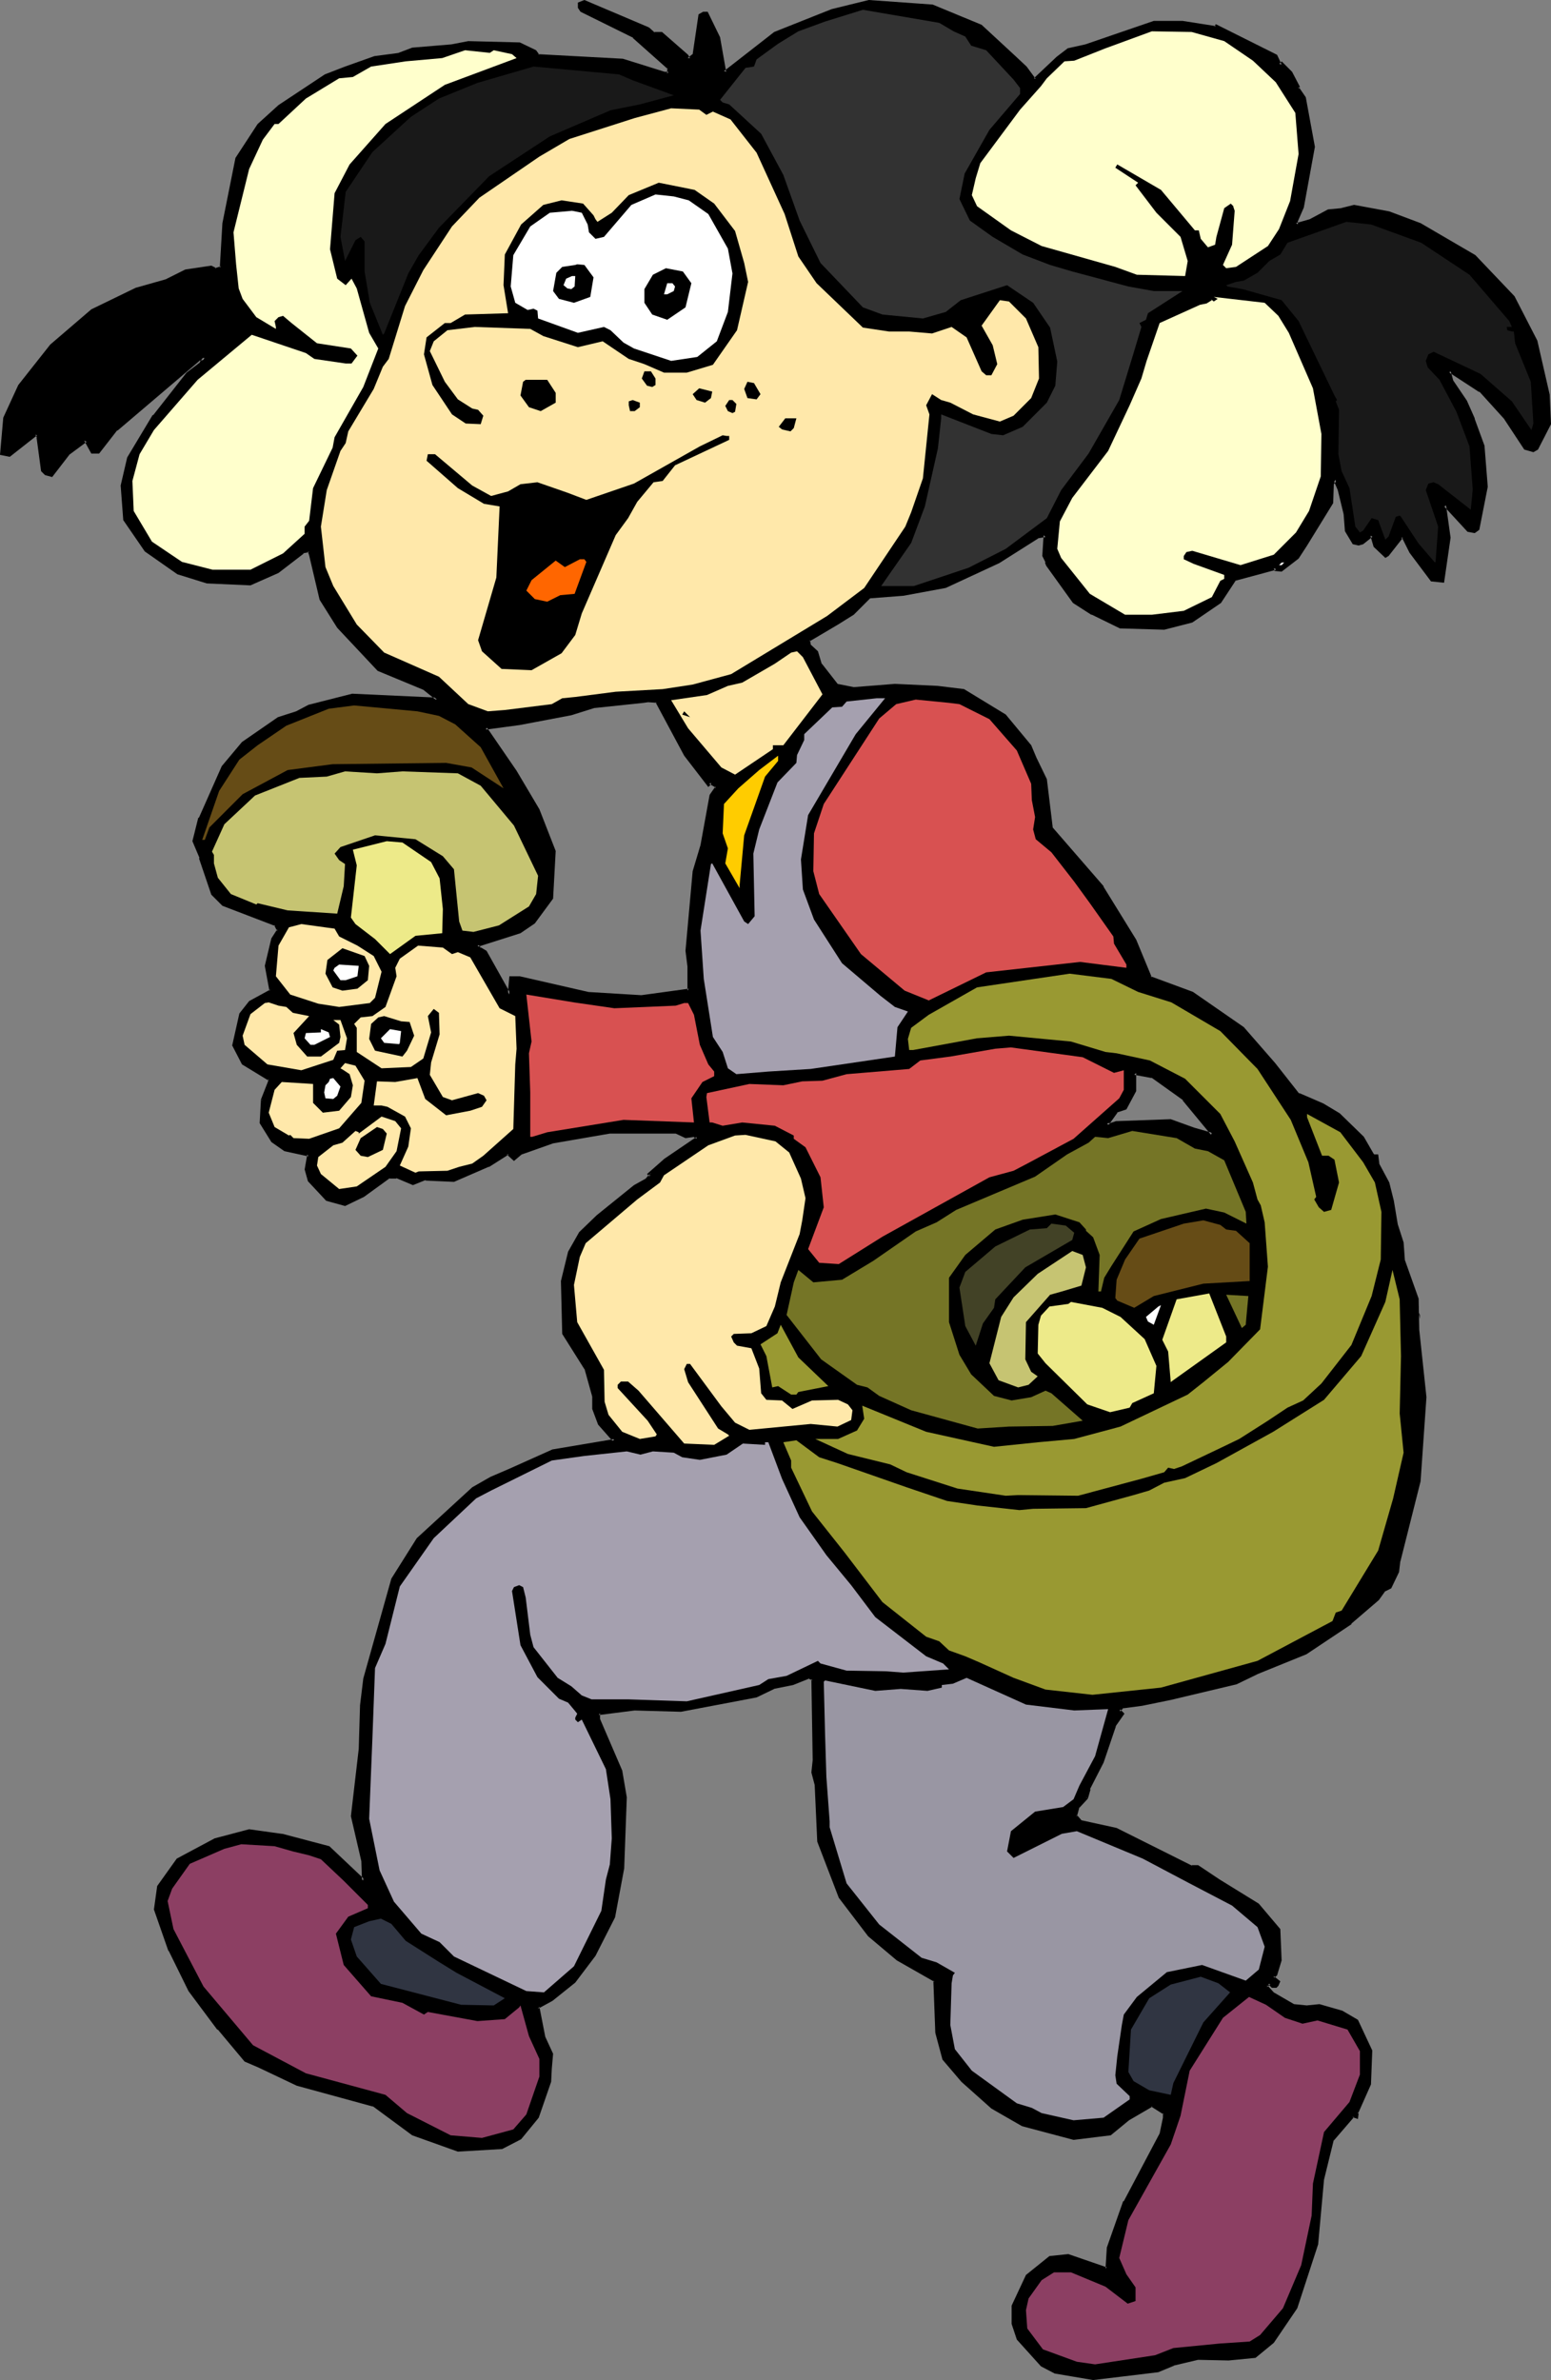 <?xml version="1.0" encoding="UTF-8" standalone="no"?>
<svg
   version="1.0"
   width="101.645mm"
   height="155.925mm"
   id="svg73"
   sodipodi:docname="Girl with Mushrooms.wmf"
   xmlns:inkscape="http://www.inkscape.org/namespaces/inkscape"
   xmlns:sodipodi="http://sodipodi.sourceforge.net/DTD/sodipodi-0.dtd"
   xmlns="http://www.w3.org/2000/svg"
   xmlns:svg="http://www.w3.org/2000/svg">
  <rect width="100%" height="100%" fill="#808080" stroke="none"/>
  <sodipodi:namedview
     id="namedview73"
     pagecolor="#ffffff"
     bordercolor="#000000"
     borderopacity="0.25"
     inkscape:showpageshadow="2"
     inkscape:pageopacity="0.0"
     inkscape:pagecheckerboard="0"
     inkscape:deskcolor="#d1d1d1"
     inkscape:document-units="mm" />
  <defs
     id="defs1">
    <pattern
       id="WMFhbasepattern"
       patternUnits="userSpaceOnUse"
       width="6"
       height="6"
       x="0"
       y="0" />
  </defs>
  <path
     style="fill:#000000;fill-opacity:1;fill-rule:evenodd;stroke:none"
     d="m 293.217,272.119 -7.916,-5.656 -4.362,-0.808 v 4.525 l -2.262,4.201 -2.1,0.808 -2.423,3.232 h 0.808 l 1.616,-0.485 13.409,-0.323 5.654,1.939 4.523,1.454 v -0.323 z M 160.421,7.11 161.875,8.241 h 1.939 l 6.301,5.656 0.485,0.808 1.292,-1.293 1.454,-9.534 0.969,-0.646 h 0.808 l 2.908,6.14 1.292,8.241 0.323,0.323 12.278,-9.695 14.217,-5.656 9.208,-2.262 15.509,1.293 11.955,4.848 8.562,7.918 2.585,2.424 2.423,2.909 5.493,-5.333 2.746,-2.101 4.2,-0.97 16.963,-5.656 h 7.108 l 8.078,1.131 0.323,-0.323 14.701,7.433 1.131,2.262 0.323,-0.323 2.262,2.101 1.939,3.393 -0.323,0.485 1.777,2.424 2.1,12.119 -2.585,14.866 -1.616,3.717 v 0.646 l 3.554,-0.97 4.523,-2.424 3.231,-0.323 3.069,-0.808 8.562,1.616 7.755,2.909 13.409,7.918 9.693,10.18 5.654,10.827 2.908,13.412 0.485,7.11 -3.069,5.979 -0.969,0.646 -2.1,-0.646 -4.685,-7.433 -6.301,-6.948 -7.593,-4.686 h -0.162 l 0.646,2.424 3.393,5.009 1.777,4.525 2.585,6.625 0.808,10.019 -2.1,10.503 -0.969,0.646 -1.454,-0.323 -5.654,-6.302 h -0.323 l 1.292,8.08 -1.616,10.665 -2.746,-0.162 -5.17,-6.948 -1.777,-3.555 -0.323,-0.323 -3.716,4.525 -0.485,0.323 -2.585,-2.424 -0.808,-2.747 -2.262,1.939 -0.969,0.162 -1.131,-0.162 -1.939,-3.07 -0.323,-4.201 -1.454,-5.979 -0.808,-2.101 v -0.323 l -0.808,0.97 -0.323,4.686 -6.301,10.503 -2.1,3.232 -3.877,2.909 h -1.454 v -0.485 l -10.178,2.747 -3.554,5.656 -7.108,4.848 -6.947,1.778 -10.662,-0.323 -6.947,-3.393 -4.523,-2.909 -6.462,-9.049 -0.323,-0.808 -0.646,-1.454 0.323,-5.171 -1.939,0.323 -9.693,6.302 -13.086,5.979 -10.501,1.939 -8.401,0.808 -4.2,4.04 -3.716,2.424 -7.27,4.201 0.162,1.293 1.939,1.778 0.969,2.909 4.2,5.332 4.039,0.646 10.178,-0.646 10.339,0.323 6.624,0.808 10.178,6.302 6.301,7.433 1.292,3.07 2.585,5.332 1.454,11.958 12.601,14.705 7.916,13.089 3.877,9.372 10.501,3.717 12.44,8.564 7.755,9.049 6.139,7.433 5.816,2.747 4.039,2.424 5.977,5.656 2.262,4.04 0.485,0.323 h 0.808 l 0.323,2.262 2.262,4.686 1.292,4.363 0.808,5.817 1.616,4.525 0.323,4.363 3.231,9.534 0.162,7.756 1.939,16.482 -1.616,20.845 -4.847,19.714 -0.323,2.747 -1.939,3.717 -1.454,0.646 -1.454,2.262 -6.947,5.979 -10.986,7.433 -11.955,4.848 -5.331,2.585 -16.155,3.878 -7.27,1.454 -4.685,0.646 -0.808,0.808 0.808,0.808 -2.1,3.07 -2.908,8.888 -3.393,6.625 -0.646,2.262 -1.939,2.262 -0.646,2.262 1.131,1.293 9.047,1.939 18.578,9.372 h 1.454 l 5.17,3.393 9.693,5.979 5.331,6.14 0.323,7.595 -1.131,3.393 -0.646,0.646 1.292,1.131 -0.323,0.808 -0.323,0.485 h -0.646 l -0.969,-0.808 -0.808,0.808 1.777,1.778 5.008,2.909 3.393,0.485 2.908,-0.485 5.654,1.616 3.716,2.262 3.554,7.272 -0.485,8.241 -3.069,7.272 0.162,0.323 -0.162,0.646 -0.969,-0.323 -5.008,5.979 -2.585,9.857 -1.454,15.998 -5.008,15.513 -5.654,8.564 -4.523,3.717 -6.624,0.646 -7.593,-0.162 -5.977,1.454 -3.877,1.616 -15.994,1.778 -9.37,-1.454 -3.393,-1.778 -5.816,-6.625 -1.131,-3.555 v -4.525 l 3.393,-7.433 5.654,-4.363 4.523,-0.646 9.208,3.232 h 0.323 l 0.323,-5.009 4.2,-11.473 8.885,-16.805 0.808,-4.04 v -1.131 l -3.069,-1.939 -5.816,3.393 -4.523,3.717 -9.047,0.97 -12.601,-3.232 -7.431,-4.525 -7.431,-6.464 -4.523,-5.333 -1.939,-6.625 -0.323,-12.766 -9.37,-5.333 -6.947,-5.979 -7.108,-9.372 -5.331,-13.735 -0.646,-14.22 -0.808,-3.07 0.162,-2.909 -0.162,-20.037 -1.131,-0.485 -4.039,1.616 -4.847,0.97 -4.039,1.939 -18.74,3.717 -11.47,-0.323 -8.885,0.97 v 1.616 l 5.493,12.604 1.131,6.625 -0.808,17.613 -2.262,11.958 -4.847,9.534 -4.685,6.464 -5.654,4.525 -3.554,1.939 1.454,7.433 2.1,4.04 -0.323,3.717 -0.162,3.07 -3.069,8.888 -4.2,5.171 -4.685,2.424 -10.824,0.646 -11.147,-4.04 -9.693,-7.272 -18.902,-5.171 -9.532,-4.363 -3.231,-1.616 -6.624,-7.756 -7.27,-9.372 -4.847,-10.019 -3.716,-10.18 0.808,-5.494 4.847,-6.787 9.37,-4.848 8.239,-2.101 8.078,1.131 11.632,2.909 8.562,8.241 v -4.848 l -2.585,-11.15 1.939,-16.644 0.162,-10.827 0.808,-6.464 6.947,-24.723 6.301,-10.019 13.732,-12.443 4.362,-2.424 4.523,-2.101 10.824,-4.686 15.186,-2.747 -3.716,-4.201 -1.454,-3.555 v -3.232 l -1.939,-6.787 -5.493,-8.726 -0.323,-12.927 1.777,-7.11 2.746,-4.848 4.2,-4.04 9.208,-7.433 2.908,-1.454 1.131,-1.293 -0.323,-0.323 3.716,-3.393 8.078,-5.494 -0.646,-0.646 -2.262,0.323 -2.1,-1.131 h -16.64 l -14.055,2.262 -7.916,2.747 -1.777,1.616 -1.616,-1.454 -4.847,3.07 -8.401,3.717 -7.108,-0.485 -3.069,1.293 -4.039,-1.778 h -1.939 l -6.301,4.686 -4.523,2.101 -4.523,-1.131 -4.362,-4.686 -0.808,-2.747 0.646,-3.717 -5.816,-1.131 -3.069,-2.262 -2.908,-4.525 0.485,-5.494 1.777,-4.525 v -0.808 l -6.785,-3.878 -2.262,-4.525 1.939,-7.595 2.262,-2.909 5.17,-2.909 -1.131,-6.14 1.454,-6.625 1.454,-2.101 -0.646,-1.616 -13.086,-4.848 -2.585,-2.585 -2.908,-9.049 -1.616,-4.04 1.454,-5.656 5.654,-12.766 4.847,-5.979 8.885,-5.979 4.523,-1.454 3.069,-1.454 10.824,-2.909 20.84,1.131 -3.231,-2.747 -11.309,-4.848 -9.693,-10.342 -4.523,-6.948 -2.585,-10.988 -0.323,-0.97 -1.616,0.323 -6.301,4.686 -6.624,3.07 -10.824,-0.323 -7.108,-2.262 -7.916,-5.656 -5.17,-7.433 -0.646,-8.564 1.454,-6.787 6.301,-10.503 8.401,-10.342 3.231,-2.585 0.969,-1.454 -1.454,0.323 -20.356,17.452 -4.523,5.656 h -1.454 l -1.777,-3.07 -4.2,3.393 -4.2,5.333 -1.454,-0.323 -0.808,-0.808 -0.969,-8.241 -0.485,-0.808 -6.785,5.333 -1.939,-0.485 0.808,-8.726 3.716,-8.08 7.916,-9.857 10.178,-8.726 10.824,-5.333 7.431,-2.101 4.685,-2.262 6.301,-0.97 1.292,0.646 1.454,-0.646 0.646,-10.988 3.069,-15.998 5.493,-8.241 5.008,-4.686 11.47,-7.595 5.008,-1.778 7.27,-2.585 5.977,-0.97 3.393,-1.131 9.693,-0.97 4.039,-0.808 12.601,0.485 3.877,1.778 0.808,0.97 20.84,1.293 10.339,3.232 h 1.131 v -1.454 L 157.029,9.049 144.104,2.585 143.62,1.778 V 0.808 l 1.131,-0.485 12.278,5.333 z m 9.37,179.851 -7.108,-13.25 -2.262,-0.323 -1.131,0.323 -12.278,1.293 -5.493,1.616 -12.924,2.585 -8.401,1.131 7.431,10.665 5.654,9.534 3.877,10.342 -0.485,11.473 -4.523,5.979 -3.554,2.424 -10.339,3.393 0.485,0.485 v 0.162 l 1.454,0.97 5.977,10.503 v -0.97 l 0.323,-3.07 h 2.1 l 16.963,3.717 13.409,0.808 11.632,-1.454 v -5.979 l -0.485,-3.878 1.777,-19.714 2.1,-6.302 2.1,-12.443 1.454,-2.101 -0.323,-0.323 -1.454,-0.808 v 0.323 l -0.323,0.323 z"
     id="path1" />
  <path
     style="fill:#000000;fill-opacity:1;fill-rule:evenodd;stroke:none"
     d="m 293.54,271.796 -8.078,-5.656 -4.847,-0.97 v 5.009 -0.162 l -2.262,4.201 0.162,-0.323 -2.262,0.97 -2.746,4.04 h 1.616 l 1.454,-0.485 v 0 l 13.409,-0.485 h -0.162 l 5.816,2.101 5.008,1.454 v -0.97 l -7.108,-8.726 -0.646,0.646 6.947,8.403 v -0.162 0.323 l 0.485,-0.485 -4.523,-1.293 -5.816,-2.101 -13.57,0.485 -1.454,0.485 v 0 h -0.808 l 0.323,0.646 2.423,-3.393 -0.323,0.162 2.423,-0.808 2.423,-4.525 v -4.525 l -0.485,0.485 4.362,0.808 -0.162,-0.162 7.916,5.656 H 292.894 Z"
     id="path2" />
  <path
     style="fill:#000000;fill-opacity:1;fill-rule:evenodd;stroke:none"
     d="m 160.26,7.433 v 0 l 1.616,1.293 h 1.939 l -0.323,-0.162 6.301,5.656 v 0 l 0.808,0.97 1.777,-1.616 1.454,-9.695 -0.162,0.323 0.808,-0.646 -0.162,0.162 h 0.808 l -0.323,-0.323 2.908,6.14 -0.162,-0.162 1.454,8.403 0.485,0.808 12.601,-9.857 v 0 l 14.217,-5.656 v 0 l 9.047,-2.262 h -0.162 l 15.671,1.131 h -0.162 l 11.955,4.848 h -0.162 l 8.724,7.918 2.423,2.424 v -0.162 l 2.585,3.393 5.977,-5.656 v 0 l 2.585,-2.101 h -0.162 l 4.362,-0.808 v 0 l 16.963,-5.656 h -0.162 7.108 v 0 l 8.239,1.131 0.485,-0.646 -0.485,0.162 14.701,7.433 -0.162,-0.162 1.292,2.747 0.808,-0.808 h -0.646 l 2.262,2.262 v -0.162 l 1.777,3.555 0.162,-0.485 -0.485,0.646 1.777,2.585 v -0.162 l 2.262,12.119 V 36.196 l -2.746,15.028 0.162,-0.162 -1.616,3.717 v 1.293 l 4.039,-0.97 4.523,-2.424 h -0.162 l 3.393,-0.323 v 0 l 3.069,-0.808 h -0.323 l 8.724,1.616 h -0.162 l 7.755,2.909 v -0.162 l 13.409,7.918 h -0.162 l 9.693,10.019 v 0 l 5.654,10.827 -0.162,-0.162 3.069,13.412 v 0 l 0.323,7.11 v -0.162 l -3.069,5.979 0.162,-0.162 -0.969,0.646 0.485,-0.162 -2.1,-0.646 0.162,0.323 -4.685,-7.595 h -0.162 l -6.301,-6.787 -7.593,-5.009 h -0.969 l 0.808,3.07 3.554,5.009 v 0 l 1.777,4.525 v -0.162 l 2.423,6.625 v 0 l 0.808,10.18 v -0.162 l -2.1,10.503 0.162,-0.323 -0.808,0.646 0.323,-0.162 -1.616,-0.162 h 0.323 l -5.816,-6.302 -0.969,-0.162 1.292,8.726 v -0.162 l -1.454,10.665 0.323,-0.323 -2.746,-0.323 0.485,0.323 -5.331,-7.11 v 0.162 l -1.777,-3.555 -0.808,-0.646 -3.877,4.848 0.162,-0.162 -0.485,0.323 h 0.485 l -2.585,-2.424 0.162,0.162 -0.969,-3.232 -2.746,2.262 v -0.162 l -0.969,0.323 h 0.323 l -1.131,-0.323 0.162,0.162 -1.939,-2.909 0.162,0.162 -0.323,-4.201 v 0 l -1.454,-5.979 -0.162,-0.162 -0.808,-2.101 v 0.162 -1.454 l -1.616,1.939 -0.162,4.848 v -0.162 l -6.301,10.342 -2.1,3.232 v -0.162 l -3.877,3.07 h 0.323 -1.454 l 0.323,0.323 v -0.97 l -10.824,2.909 -3.716,5.817 0.162,-0.162 -7.108,4.848 0.162,-0.162 -6.785,1.778 v 0 l -10.662,-0.323 0.162,0.162 -6.947,-3.393 v 0 l -4.362,-2.909 v 0.162 l -6.462,-9.049 v 0.162 l -0.323,-0.97 v 0 l -0.646,-1.454 v 0.162 l 0.323,-5.656 -2.585,0.485 -9.532,6.302 v 0 l -13.086,5.979 v 0 l -10.339,1.939 -8.562,0.808 -4.362,4.04 h 0.162 l -3.877,2.262 -7.27,4.525 0.162,1.616 1.939,1.778 -0.162,-0.162 1.131,3.07 4.2,5.494 4.362,0.808 10.178,-0.808 10.339,0.485 v 0 l 6.624,0.808 h -0.162 l 10.178,6.14 h -0.162 l 6.301,7.433 v -0.162 l 1.131,3.07 2.746,5.332 -0.162,-0.162 1.454,12.119 12.763,14.866 v -0.162 l 7.916,13.089 v 0 l 4.039,9.372 10.662,4.04 -0.162,-0.162 12.44,8.564 v 0 l 7.755,9.049 v -0.162 l 5.977,7.595 5.977,2.747 v 0 l 4.039,2.424 -0.162,-0.162 5.977,5.656 v 0 l 2.262,4.201 0.485,0.323 1.131,0.162 -0.485,-0.323 0.323,2.262 2.423,4.686 v -0.162 l 1.131,4.363 v 0 l 0.969,5.817 v 0 l 1.454,4.525 v 0 l 0.323,4.363 3.393,9.695 v -0.162 l 0.162,7.756 v 0 l 1.777,16.482 v -0.162 l -1.454,21.007 v -0.162 l -5.008,19.714 v 0.162 l -0.323,2.585 0.162,-0.162 -1.939,3.878 0.162,-0.162 -1.616,0.808 -1.454,2.262 v 0 l -6.785,5.817 v -0.162 l -11.147,7.595 h 0.162 l -11.955,4.848 -5.331,2.585 0.162,-0.162 -16.317,3.878 v 0 l -7.108,1.454 -4.847,0.646 -1.292,1.293 1.131,1.131 v -0.485 l -2.1,3.07 -3.069,8.888 h 0.162 l -3.393,6.625 -0.646,2.424 0.162,-0.323 0.646,0.485 0.646,-2.262 h -0.162 l 3.393,-6.625 v 0 l 3.069,-9.049 -0.162,0.162 2.262,-3.232 -1.131,-1.131 v 0.646 l 0.969,-0.97 -0.323,0.162 4.847,-0.646 7.108,-1.454 v 0 l 16.317,-3.878 5.331,-2.585 11.955,-4.848 11.147,-7.433 v -0.162 l 6.785,-5.817 1.616,-2.262 -0.162,0.162 1.616,-0.808 1.939,-4.04 0.323,-2.747 v 0.162 l 5.008,-19.876 1.454,-20.845 -1.777,-16.644 v 0.162 l -0.162,-7.918 -3.393,-9.534 v 0.162 l -0.323,-4.525 -1.454,-4.525 v 0 l -0.969,-5.817 v 0 l -1.131,-4.525 -2.423,-4.525 v 0.162 l -0.323,-2.585 h -1.131 0.162 l -0.323,-0.323 0.162,0.162 -2.423,-4.201 -5.977,-5.817 -4.039,-2.424 v 0 l -5.977,-2.585 v 0.162 l -5.977,-7.595 v 0 l -7.755,-8.888 -12.601,-8.726 -10.501,-3.878 0.323,0.323 -3.877,-9.372 v 0 l -8.078,-13.089 v -0.162 l -12.763,-14.705 0.162,0.162 -1.454,-11.958 -2.585,-5.332 -1.292,-3.07 -6.301,-7.595 -10.339,-6.302 -6.624,-0.808 h -0.162 l -10.339,-0.485 -10.178,0.808 v 0 l -4.039,-0.808 0.162,0.162 -4.039,-5.171 v 0.162 l -0.969,-3.232 -1.939,-1.778 0.162,0.162 -0.162,-1.131 -0.162,0.323 7.108,-4.201 3.877,-2.424 4.039,-4.04 h -0.162 l 8.401,-0.646 10.501,-1.939 13.247,-6.14 v 0 l 9.693,-6.14 h -0.162 l 1.939,-0.323 -0.485,-0.485 -0.323,5.171 0.808,1.616 h -0.162 l 0.323,0.808 6.624,9.211 4.523,2.909 h 0.162 l 6.947,3.393 10.986,0.323 6.947,-1.778 7.108,-4.848 3.716,-5.656 -0.162,0.162 10.178,-2.747 -0.646,-0.485 0.162,0.808 1.777,0.162 4.2,-3.232 2.1,-3.232 6.462,-10.503 0.162,-4.848 v 0.162 l 0.808,-0.97 -0.808,-0.162 v 0.323 l 0.969,2.262 v 0 l 1.454,5.979 v 0 l 0.323,4.201 1.939,3.232 1.454,0.323 1.131,-0.323 2.423,-1.939 -0.646,-0.162 0.808,2.747 2.908,2.747 0.808,-0.485 3.554,-4.525 h -0.485 l 0.323,0.323 v -0.162 l 1.777,3.555 v 0 l 5.331,7.11 3.231,0.323 1.616,-11.15 -1.131,-8.08 -0.485,0.485 h 0.323 l -0.323,-0.162 5.816,6.302 1.777,0.323 1.131,-0.808 2.1,-10.665 -0.808,-10.18 -2.423,-6.625 v -0.162 l -1.939,-4.363 -3.393,-5.009 v 0 l -0.646,-2.424 -0.323,0.485 h 0.162 -0.162 l 7.431,4.848 v -0.162 l 6.301,6.948 -0.162,-0.162 5.008,7.595 2.262,0.646 1.131,-0.646 3.231,-6.302 -0.323,-7.11 v -0.162 l -3.069,-13.412 -5.654,-10.988 -9.693,-10.18 -13.57,-7.918 -7.755,-2.909 v 0 l -8.724,-1.616 -3.231,0.808 h 0.162 l -3.393,0.323 -4.523,2.424 v 0 l -3.393,0.97 0.485,0.323 V 54.941 l -0.162,0.162 1.616,-3.717 2.746,-15.028 -2.262,-12.281 -1.777,-2.585 v 0.485 l 0.323,-0.485 -1.939,-3.717 -2.585,-2.585 -0.646,0.646 0.646,0.162 -1.131,-2.424 -15.186,-7.595 -0.323,0.646 0.323,-0.162 -8.239,-1.293 v 0 h -7.108 l -16.963,5.817 v 0 l -4.362,0.97 -2.746,2.101 v 0 l -5.654,5.333 0.485,0.162 -2.262,-3.07 v 0 L 251.698,14.058 243.136,6.14 231.02,1.131 215.187,0 205.979,2.262 v 0 l -14.217,5.656 -12.44,9.695 0.646,0.162 -0.323,-0.485 0.162,0.162 -1.454,-8.241 -3.07,-6.302 h -1.131 l -1.131,0.646 -1.454,9.857 0.162,-0.162 -1.454,1.131 h 0.646 l -0.485,-0.808 -6.462,-5.656 h -2.1 l 0.323,0.162 -1.454,-1.293 z"
     id="path3" />
  <path
     style="fill:#000000;fill-opacity:1;fill-rule:evenodd;stroke:none"
     d="m 268.823,444.86 -2.1,2.262 -0.808,2.747 1.454,1.454 9.047,2.101 -0.162,-0.162 18.74,9.372 h 1.616 -0.323 l 5.331,3.393 9.532,5.979 v -0.162 l 5.331,6.302 -0.162,-0.323 0.323,7.595 v -0.162 l -1.131,3.555 0.162,-0.162 -0.969,0.808 1.616,1.454 -0.162,-0.323 -0.323,0.808 0.162,-0.162 -0.323,0.323 0.323,-0.162 h -0.646 l 0.162,0.162 -1.131,-1.131 -1.292,1.454 1.939,2.101 5.331,3.07 3.393,0.323 3.069,-0.323 h -0.162 l 5.493,1.454 v 0 l 3.554,2.262 v -0.162 l 3.393,7.272 v -0.162 l -0.323,8.241 v -0.162 l -3.231,7.433 0.323,0.485 -0.162,-0.323 -0.162,0.646 0.485,-0.323 -1.131,-0.323 -5.17,6.302 -2.585,9.857 v 0 l -1.454,15.998 v 0 l -5.008,15.674 v -0.162 l -5.816,8.564 h 0.162 l -4.362,3.555 h 0.162 l -6.624,0.485 v 0 l -7.755,-0.162 -5.977,1.454 -3.877,1.778 0.162,-0.162 -15.994,1.939 h 0.162 l -9.532,-1.616 0.162,0.162 -3.393,-1.939 0.162,0.162 -5.816,-6.464 v 0.162 l -1.131,-3.717 v 0.162 -4.525 0.162 l 3.393,-7.433 -0.162,0.162 5.816,-4.363 h -0.162 l 4.362,-0.485 h -0.162 l 9.37,3.232 h 0.646 l 0.485,-5.494 v 0.162 l 4.039,-11.473 v 0 l 9.047,-16.967 0.808,-4.04 v -1.454 l -3.554,-2.101 -5.977,3.555 h -0.162 l -4.362,3.717 0.162,-0.162 -9.047,1.131 h 0.162 l -12.601,-3.232 v 0 l -7.431,-4.525 0.162,0.162 -7.593,-6.464 v 0 l -4.523,-5.494 0.162,0.162 -1.777,-6.625 v 0.162 l -0.485,-13.089 -9.532,-5.333 h 0.162 l -7.108,-5.979 h 0.162 l -7.108,-9.211 v 0 l -5.331,-13.735 v 0.162 l -0.646,-14.382 -0.808,-3.07 v 0.323 l 0.323,-3.07 v 0 l -0.323,-20.36 -1.454,-0.646 -4.2,1.778 0.162,-0.162 -4.847,0.97 -4.2,2.101 v 0 l -18.578,3.555 v 0 l -11.47,-0.323 v 0 l -9.37,1.131 v 2.101 l 5.493,12.604 v 0 l 1.131,6.625 v -0.162 l -0.646,17.613 v 0 l -2.262,11.958 v -0.162 l -4.847,9.534 v -0.162 l -4.847,6.625 0.162,-0.162 -5.654,4.525 v 0 l -3.554,1.939 1.454,7.756 1.939,4.201 v -0.162 l -0.323,3.555 v 0.162 l -0.162,3.07 v 0 l -2.908,8.726 v -0.162 l -4.2,5.333 v -0.162 l -4.523,2.424 0.162,-0.162 -10.824,0.646 h 0.162 l -11.147,-4.04 0.162,0.162 -9.855,-7.272 -19.063,-5.171 h 0.162 l -9.532,-4.363 -3.231,-1.616 0.162,0.162 -6.785,-7.756 h 0.162 l -7.108,-9.534 v 0.162 l -5.008,-10.019 v 0.162 l -3.554,-10.18 v 0.162 l 0.808,-5.656 -0.162,0.162 4.847,-6.625 -0.162,0.162 9.37,-5.009 -0.162,0.162 8.239,-2.262 h -0.162 l 8.239,1.131 h -0.162 l 11.632,3.07 -0.162,-0.162 9.37,8.726 -0.162,-5.817 -2.585,-10.988 v 0.162 l 1.939,-16.644 v -0.162 l 0.323,-10.827 v 0.162 l 0.808,-6.625 v 0 l 6.947,-24.723 v 0.162 l 6.139,-10.019 -0.162,0.162 13.732,-12.443 v 0 l 4.362,-2.424 4.523,-1.939 10.824,-4.848 h -0.162 l 15.994,-2.747 -4.2,-4.686 h 0.162 l -1.454,-3.555 v 0.162 -3.393 l -2.1,-6.948 -5.493,-8.564 0.162,0.162 -0.323,-12.927 v 0.162 l 1.777,-7.11 v 0 l 2.585,-4.848 v 0.162 l 4.2,-4.201 v 0 l 9.047,-7.272 v 0 l 2.908,-1.454 1.454,-1.616 -0.646,-0.646 v 0.646 l 3.877,-3.393 v 0.162 l 8.401,-5.979 -1.131,-1.131 -2.423,0.323 h 0.162 l -2.262,-1.131 h -16.64 l -14.217,2.424 -7.916,2.747 -1.777,1.616 h 0.485 l -1.777,-1.616 -5.17,3.232 v 0 l -8.401,3.555 h 0.162 l -7.27,-0.323 -3.069,1.131 h 0.323 l -4.2,-1.616 h -1.939 l -6.624,4.686 v 0 l -4.362,2.101 h 0.323 l -4.523,-1.131 h 0.162 l -4.362,-4.686 0.162,0.162 -0.808,-2.747 v 0.162 l 0.646,-4.04 -6.139,-1.131 h 0.162 l -3.231,-2.262 0.162,0.162 -2.746,-4.525 v 0.162 l 0.323,-5.494 v 0.162 l -0.808,-0.323 -0.323,5.817 2.908,4.686 3.231,2.262 5.977,1.293 -0.323,-0.485 -0.646,3.717 0.808,2.909 4.523,4.848 4.685,1.293 4.685,-2.262 6.462,-4.686 -0.323,0.162 h 1.939 l -0.162,-0.162 4.2,1.778 3.231,-1.293 -0.162,0.162 7.108,0.323 8.562,-3.717 h 0.162 l 4.847,-3.07 H 125.526 l 1.777,1.616 2.1,-1.778 -0.162,0.162 7.755,-2.747 v 0 l 14.055,-2.424 v 0 h 16.64 -0.323 l 2.423,1.131 2.262,-0.323 h -0.323 l 0.808,0.485 v -0.485 l -8.078,5.494 -0.162,0.162 -4.039,3.555 0.646,0.646 v -0.646 l -1.131,1.293 0.162,-0.162 -2.908,1.616 -9.208,7.433 v 0 l -4.362,4.201 -2.746,4.848 -1.777,7.272 0.323,13.089 5.493,8.726 v -0.162 l 1.939,6.948 v -0.162 3.232 l 1.454,3.878 3.716,4.201 0.323,-0.646 -15.347,2.585 -10.824,4.848 -4.523,1.939 -4.523,2.585 -13.732,12.604 -6.301,10.019 -6.947,24.723 v 0 l -0.808,6.625 v 0 l -0.323,10.827 v 0 l -1.939,16.644 2.585,11.15 v 0 l 0.162,4.848 0.646,-0.323 -8.724,-8.241 -11.632,-3.07 h -0.162 l -8.078,-1.131 -8.562,2.262 -9.37,5.009 -4.847,6.787 -0.808,5.817 3.554,10.18 0.162,0.162 4.847,9.857 7.108,9.534 h 0.162 l 6.624,7.918 3.393,1.454 9.532,4.525 18.902,5.171 -0.162,-0.162 9.855,7.272 11.309,4.04 10.986,-0.646 4.685,-2.424 4.362,-5.332 3.069,-8.888 0.162,-3.232 v 0 l 0.323,-3.717 -1.939,-4.201 v 0 l -1.454,-7.433 -0.323,0.485 3.554,-1.939 5.654,-4.525 5.008,-6.625 v 0 l 4.847,-9.534 2.262,-12.119 v 0 l 0.646,-17.613 -1.131,-6.625 -5.493,-12.766 v 0.162 -1.616 l -0.323,0.485 8.885,-1.131 v 0 l 11.47,0.323 18.74,-3.555 4.362,-2.101 h -0.162 l 4.847,-0.97 4.039,-1.616 h -0.323 l 1.131,0.485 -0.323,-0.323 0.323,20.037 v 0 l -0.323,3.07 0.808,3.07 v -0.162 l 0.646,14.22 5.331,13.897 7.27,9.534 7.108,5.979 9.37,5.332 -0.323,-0.323 0.485,12.927 1.777,6.625 4.685,5.494 v 0 l 7.431,6.625 7.593,4.363 12.763,3.393 9.208,-1.131 4.523,-3.717 v 0 l 5.816,-3.393 h -0.323 l 3.069,1.939 -0.162,-0.323 v 1.131 0 l -0.808,3.878 v 0 l -8.885,16.805 h -0.162 l -4.039,11.473 -0.323,5.171 0.323,-0.323 h -0.323 0.162 l -9.37,-3.232 -4.685,0.485 -5.816,4.686 -3.554,7.595 v 4.525 l 1.292,3.878 5.977,6.625 3.393,1.778 9.532,1.616 16.155,-1.939 3.877,-1.616 h -0.162 l 6.139,-1.454 h -0.162 l 7.593,0.162 h 0.162 l 6.624,-0.646 4.523,-3.717 5.816,-8.564 5.17,-15.836 1.454,-15.998 v 0 l 2.423,-9.857 v 0.162 l 5.008,-5.817 h -0.485 l 1.454,0.485 0.162,-1.293 -0.162,-0.485 v 0.485 l 3.231,-7.272 0.323,-8.403 -3.554,-7.595 -3.877,-2.262 -5.654,-1.616 -3.231,0.323 h 0.162 l -3.231,-0.323 v 0 l -5.008,-2.909 v 0 l -1.616,-1.778 v 0.485 l 0.808,-0.808 h -0.646 l 0.969,0.97 h 1.131 l 0.485,-0.485 0.485,-1.131 -1.616,-1.293 v 0.485 l 0.808,-0.646 1.131,-3.717 -0.323,-7.756 -5.331,-6.302 -9.693,-5.979 -5.331,-3.555 h -1.616 l 0.162,0.162 -18.74,-9.372 -8.885,-1.939 h 0.162 l -1.131,-1.293 v 0.485 l 0.646,-2.424 v 0.162 l 2.1,-2.262 z"
     id="path4" />
  <path
     style="fill:#000000;fill-opacity:1;fill-rule:evenodd;stroke:none"
     d="m 65.429,272.604 1.777,-4.525 v -1.131 l -6.785,-4.04 0.162,0.162 -2.423,-4.525 0.162,0.323 1.777,-7.595 v 0 l 2.262,-2.909 -0.162,0.162 5.331,-3.07 -1.131,-6.302 v 0.162 l 1.454,-6.625 v 0.162 l 1.616,-2.424 -0.969,-1.939 -13.086,-5.009 0.162,0.162 -2.585,-2.585 0.162,0.162 -3.069,-9.049 v 0 l -1.616,-4.04 v 0.323 l 1.454,-5.656 v 0 l 5.654,-12.766 v 0.162 l 4.847,-5.979 v 0 l 8.885,-5.979 -0.162,0.162 4.523,-1.454 v -0.162 l 3.069,-1.454 v 0 l 10.662,-2.747 v 0 l 22.133,1.131 -4.362,-3.555 -11.309,-4.848 0.162,0.162 -9.855,-10.503 0.162,0.162 -4.362,-7.11 v 0.162 l -2.585,-10.988 -0.485,-1.293 -2.1,0.323 -6.301,4.848 v 0 l -6.624,3.07 0.162,-0.162 -10.824,-0.323 h 0.162 l -7.108,-2.262 h 0.162 l -8.078,-5.494 h 0.162 l -5.17,-7.433 v 0.162 l -0.646,-8.403 v 0.162 l 1.616,-6.787 h -0.162 l 6.301,-10.342 v 0 l 8.401,-10.503 v 0 l 3.231,-2.585 1.616,-2.101 -2.585,0.485 -20.517,17.452 -4.523,5.656 0.323,-0.162 h -1.454 l 0.323,0.323 -1.939,-3.393 -4.685,3.555 -4.2,5.333 0.485,-0.162 -1.454,-0.323 0.162,0.162 -0.808,-0.808 0.162,0.162 -1.131,-8.241 -0.646,-1.131 -7.108,5.494 0.323,-0.162 -1.939,-0.485 0.323,0.485 0.808,-8.726 v 0.162 l 3.554,-8.08 v 0.162 l 7.916,-10.019 v 0 l 10.178,-8.564 h -0.162 l 10.824,-5.171 h -0.162 l 7.431,-2.101 0.162,-0.162 4.685,-2.262 v 0 l 6.301,-0.97 h -0.323 l 1.454,0.646 1.777,-0.808 0.646,-11.15 v 0 l 3.069,-15.998 v 0.323 l 5.493,-8.403 v 0.162 l 5.008,-4.848 -0.162,0.162 11.47,-7.595 v 0.162 l 4.847,-1.939 7.27,-2.585 v 0 l 6.139,-0.808 3.393,-1.293 v 0 l 9.532,-0.808 4.2,-0.808 h -0.162 l 12.601,0.323 h -0.162 l 3.877,1.778 -0.162,-0.162 0.969,1.131 21.002,1.293 v 0 l 10.339,3.232 h 1.454 V 16.644 L 157.19,8.726 144.266,2.262 144.428,2.424 143.943,1.616 V 1.778 0.808 l -0.162,0.323 1.131,-0.485 h -0.323 L 160.26,7.433 160.744,6.787 144.751,0 143.135,0.646 V 1.939 l 0.646,0.97 13.086,6.464 h -0.162 l 8.724,7.756 -0.162,-0.323 v 1.454 l 0.323,-0.485 h -1.131 0.162 L 154.282,14.543 133.28,13.412 l 0.323,0.162 -0.808,-1.131 -4.039,-1.939 -12.763,-0.323 -4.2,0.808 -9.693,0.808 -3.393,1.293 h 0.162 l -6.139,0.808 -7.27,2.585 -5.008,1.939 -11.47,7.595 -5.17,4.686 -5.493,8.403 -3.231,16.159 v 0 l -0.646,10.988 0.323,-0.323 -1.616,0.485 h 0.485 l -1.292,-0.646 -6.462,0.97 -4.847,2.424 v 0 L 33.603,71.262 22.617,76.594 12.44,85.32 4.523,95.339 0.808,103.418 0,112.629 l 2.423,0.485 6.785,-5.333 -0.485,-0.162 0.485,0.808 -0.162,-0.162 1.131,8.403 0.969,0.97 1.777,0.485 4.362,-5.656 -0.162,0.162 4.362,-3.232 -0.646,-0.323 1.777,3.232 h 1.939 l 4.523,-5.817 v 0.162 l 20.517,-17.452 -0.323,0.162 1.616,-0.323 -0.485,-0.646 -0.969,1.293 h 0.162 l -3.393,2.585 -8.239,10.503 h -0.162 l -6.301,10.503 -1.616,6.948 0.646,8.564 5.331,7.756 8.078,5.656 7.27,2.262 10.824,0.485 6.947,-3.07 6.301,-4.848 h -0.323 l 1.616,-0.323 -0.323,-0.162 0.323,0.97 2.585,10.988 4.362,6.948 10.016,10.665 11.309,4.686 v 0 l 3.231,2.585 0.162,-0.646 -21.002,-0.97 -10.824,2.747 -3.069,1.616 v 0 l -4.523,1.454 -8.885,6.14 -5.008,5.979 -5.654,12.766 h -0.162 l -1.454,5.817 1.777,4.201 h -0.162 l 3.069,9.049 2.746,2.747 13.086,5.009 -0.323,-0.323 0.808,1.616 v -0.485 l -1.454,2.262 -1.616,6.787 1.131,6.14 0.323,-0.323 -5.331,2.909 -2.423,3.07 -1.777,7.918 2.423,4.686 6.624,4.04 -0.162,-0.485 v 0.808 -0.162 l -1.777,4.525 z"
     id="path5" />
  <path
     style="fill:#000000;fill-opacity:1;fill-rule:evenodd;stroke:none"
     d="m 170.114,186.638 v 0 l -7.108,-13.412 -2.585,-0.162 -1.131,0.162 -12.278,1.293 -5.654,1.778 v 0 l -12.763,2.424 -9.047,1.293 7.755,11.311 5.654,9.372 v -0.162 l 3.877,10.342 v 0 l -0.646,11.473 v -0.162 l -4.362,5.979 0.162,-0.162 -3.554,2.424 0.162,-0.162 -11.147,3.555 0.969,1.131 -0.162,-0.323 0.162,0.323 1.616,1.131 -0.162,-0.162 6.785,11.796 v -2.424 0 l 0.323,-3.07 -0.485,0.323 h 2.1 v 0 l 16.801,3.878 h 0.162 l 13.409,0.808 12.116,-1.616 v -6.302 l -0.485,-3.878 v 0.162 l 1.777,-19.714 v 0 l 1.939,-6.464 v 0 l 2.262,-12.281 -0.162,0.162 1.616,-2.424 -0.646,-0.646 -1.939,-1.131 v 0.97 l 0.162,-0.323 -0.485,0.323 h 0.646 l -5.654,-7.433 -0.646,0.485 5.977,7.756 0.646,-0.646 0.162,-0.485 -0.646,0.323 1.454,0.808 h -0.162 l 0.323,0.323 v -0.485 l -1.454,2.101 -2.262,12.443 v 0 l -1.939,6.464 -1.777,19.714 0.485,3.878 v 0 5.979 l 0.323,-0.485 -11.793,1.616 h 0.162 l -13.409,-0.808 h 0.162 l -16.963,-3.878 h -2.585 l -0.323,3.555 v 0 0.97 l 0.646,-0.162 -5.977,-10.665 -1.616,-0.97 0.162,0.323 v -0.162 l -0.646,-0.808 -0.162,0.646 10.662,-3.393 3.554,-2.424 4.523,-6.14 0.646,-11.796 -4.039,-10.342 -5.654,-9.534 -7.431,-10.827 -0.162,0.646 8.401,-1.131 12.763,-2.424 v 0 l 5.654,-1.778 v 0 l 12.278,-1.293 1.131,-0.162 h -0.162 l 2.262,0.162 -0.323,-0.162 7.108,13.25 v 0 z"
     id="path6" />
  <path
     style="fill:#323232;fill-opacity:1;fill-rule:evenodd;stroke:none"
     d="m 236.189,7.756 2.908,1.293 1.454,2.262 3.716,1.131 6.785,7.272 1.616,2.101 v 1.454 l -7.593,8.888 -6.139,10.827 -1.292,6.302 2.585,5.333 5.654,4.04 7.431,4.363 6.785,2.585 5.493,1.616 13.893,3.717 6.301,1.131 h 7.108 l -8.562,5.494 -0.485,1.616 -1.616,0.808 0.485,0.97 -1.939,6.464 -3.554,11.635 -7.593,13.25 -6.785,9.049 -3.554,6.948 -10.178,7.595 -9.208,4.686 -13.57,4.525 h -8.078 l 7.431,-10.665 3.393,-9.049 3.231,-14.382 0.808,-7.433 v -0.97 l 12.44,4.848 2.908,0.323 4.847,-2.101 1.777,-1.778 4.2,-4.201 2.1,-4.201 0.485,-5.979 -1.777,-8.403 -4.2,-6.14 -6.462,-4.363 -11.47,3.717 -3.716,2.909 -5.654,1.616 -10.016,-0.97 -4.847,-1.778 -10.501,-10.988 -5.17,-10.503 -4.039,-11.311 -5.493,-10.18 -7.916,-7.272 -1.616,-0.485 -0.646,-0.646 6.301,-7.918 2.1,-0.323 0.646,-1.778 5.331,-3.878 5.008,-3.07 6.624,-2.424 9.37,-2.909 18.902,3.232 z"
     id="path7" />
  <path
     style="fill:#ffffcc;fill-opacity:1;fill-rule:evenodd;stroke:none"
     d="m 303.233,10.18 7.108,4.848 5.654,5.333 4.847,7.595 0.808,10.18 -2.1,11.635 -2.746,6.948 -2.746,4.201 -7.916,5.171 -2.423,0.323 -0.808,-0.808 2.262,-5.009 0.646,-8.403 -0.323,-0.97 v -0.162 l -0.646,-0.646 -1.616,1.131 -1.939,7.11 -0.323,1.939 -1.777,0.646 -1.777,-2.101 -0.485,-2.101 h -0.969 l -8.401,-10.019 -10.824,-6.302 -0.485,0.808 5.654,3.717 -0.646,0.646 5.17,6.787 5.977,5.979 1.777,5.979 -0.646,3.717 -11.955,-0.323 -5.331,-1.939 -18.255,-5.171 -7.593,-3.878 -8.401,-5.979 -1.292,-2.747 0.969,-4.201 1.131,-3.717 9.855,-13.25 5.17,-5.817 1.454,-1.939 4.362,-4.201 2.423,-0.162 7.755,-3.07 11.47,-4.201 9.855,0.162 z"
     id="path8" />
  <path
     style="fill:#ffffcc;fill-opacity:1;fill-rule:evenodd;stroke:none"
     d="m 122.295,12.443 4.523,0.97 1.131,0.97 -17.771,6.625 -14.701,9.695 -8.885,10.019 -3.716,7.11 -1.131,13.897 1.777,7.272 2.1,1.616 1.454,-1.616 1.292,2.424 3.069,10.988 2.262,3.878 -3.716,9.534 -7.108,12.443 -0.485,2.585 -4.847,10.019 -0.969,8.08 -1.131,1.454 v 1.778 l -5.331,4.848 -8.078,4.04 h -9.37 l -7.593,-1.939 -7.431,-5.009 -4.523,-7.595 -0.323,-7.433 1.777,-6.625 3.554,-5.979 10.824,-12.443 13.409,-11.15 13.409,4.525 2.1,1.454 7.755,1.131 h 1.454 l 1.454,-1.939 -1.616,-1.778 -8.401,-1.293 -6.301,-5.009 -2.1,-1.778 -1.131,0.323 -0.969,0.97 0.323,1.454 v 0.485 l -4.847,-2.909 -3.393,-4.525 -0.969,-2.585 -0.646,-5.979 -0.646,-7.918 3.877,-15.674 3.393,-7.272 2.908,-3.878 h 0.969 l 6.785,-6.302 8.239,-5.009 3.393,-0.323 4.523,-2.585 8.562,-1.293 9.047,-0.808 5.654,-1.939 6.139,0.646 z"
     id="path9" />
  <path
     style="fill:#191919;fill-opacity:1;fill-rule:evenodd;stroke:none"
     d="m 156.706,19.876 10.178,3.717 -8.401,2.262 -7.27,1.454 -15.024,6.464 -15.024,9.857 -12.44,12.766 -5.008,6.787 -2.585,4.525 -5.977,14.866 -0.323,0.323 -3.231,-7.918 -1.292,-7.756 v -7.433 l -0.969,-1.131 -1.292,0.808 -2.585,5.171 -1.131,-5.979 1.292,-11.15 6.624,-9.857 9.532,-8.726 6.947,-4.525 9.532,-3.878 13.893,-4.04 21.163,1.939 z"
     id="path10" />
  <path
     style="fill:#ffe8aa;fill-opacity:1;fill-rule:evenodd;stroke:none"
     d="m 174.961,28.44 1.616,-0.808 4.362,1.939 6.462,8.241 6.947,15.19 3.393,10.503 4.523,6.625 11.47,10.988 6.462,0.97 h 5.008 l 5.654,0.485 4.847,-1.616 3.716,2.585 3.716,8.403 1.131,0.97 h 1.292 l 1.454,-2.747 -1.131,-4.686 -2.746,-4.848 4.523,-6.302 2.262,0.323 4.2,4.201 3.069,7.11 0.162,7.756 -1.939,4.848 -4.362,4.363 -3.393,1.454 -6.624,-1.778 -5.654,-2.909 -2.262,-0.646 -2.262,-1.454 -1.454,2.747 0.808,2.262 -1.616,15.836 -2.908,8.403 -1.454,3.555 -10.178,15.19 -9.208,6.948 -23.748,14.382 -9.532,2.585 -7.431,1.131 -11.632,0.646 -10.016,1.293 -3.231,0.323 -2.585,1.454 -11.632,1.454 -4.2,0.323 -4.847,-1.778 -7.27,-6.787 -13.57,-5.979 -6.785,-6.948 -5.816,-9.534 -1.939,-4.686 -1.131,-10.019 1.454,-9.049 3.393,-9.695 1.292,-1.939 0.646,-2.909 6.301,-10.503 2.262,-5.494 1.454,-1.939 4.039,-13.089 4.523,-8.888 7.108,-10.827 6.785,-7.11 14.863,-10.18 7.431,-4.363 16.155,-5.171 9.047,-2.424 6.947,0.323 z"
     id="path11" />
  <path
     style="fill:#000000;fill-opacity:1;fill-rule:evenodd;stroke:none"
     d="m 176.9,50.416 5.17,6.787 2.262,7.918 0.969,4.686 -2.746,11.958 -5.977,8.564 -6.462,1.939 h -5.654 l -4.847,-2.101 -3.877,-1.293 -6.462,-4.363 -6.139,1.454 -8.562,-2.747 -3.231,-1.778 -13.732,-0.485 -6.785,0.808 -3.393,2.747 -0.969,2.424 3.716,7.595 3.231,4.363 3.554,2.262 1.454,0.323 1.292,1.454 -0.646,2.101 -3.716,-0.162 -3.393,-2.262 -4.847,-7.272 -2.1,-7.595 0.646,-4.201 4.523,-3.555 h 1.454 l 3.554,-2.101 10.662,-0.323 -1.131,-6.948 0.323,-7.595 4.039,-7.433 5.493,-4.848 4.523,-1.131 5.331,0.808 2.585,2.909 0.485,0.97 0.485,0.646 3.554,-2.262 4.2,-4.363 7.431,-3.07 8.885,1.778 z"
     id="path12" />
  <path
     style="fill:#ffffff;fill-opacity:1;fill-rule:evenodd;stroke:none"
     d="m 170.599,49.608 4.847,3.393 4.847,8.564 1.131,6.14 -1.131,9.534 -2.746,7.272 -4.847,3.878 -6.462,0.97 -9.208,-3.07 -2.585,-1.454 -3.231,-3.07 -1.616,-0.808 -6.462,1.454 -9.855,-3.555 -0.162,-1.939 -0.969,-0.485 -1.454,0.323 -3.069,-1.778 -1.131,-4.04 0.646,-7.756 4.2,-7.11 4.847,-3.393 5.493,-0.485 2.423,0.485 1.454,2.909 0.323,1.939 1.616,1.616 2.1,-0.485 1.939,-2.262 4.847,-5.656 5.977,-2.585 4.523,0.485 z"
     id="path13" />
  <path
     style="fill:#191919;fill-opacity:1;fill-rule:evenodd;stroke:none"
     d="m 352.022,60.112 11.955,7.918 9.855,11.473 0.646,1.454 h -1.292 l 0.162,0.808 1.131,0.323 h 0.485 l 0.323,2.909 3.877,9.534 0.646,10.342 -0.485,1.616 -4.847,-7.11 -7.755,-6.787 -11.632,-5.494 -1.292,0.646 -0.646,1.616 0.485,1.616 2.908,3.07 4.2,7.918 3.231,8.564 0.808,10.665 -0.485,5.009 -8.078,-6.302 -1.131,-0.485 -1.292,0.323 -0.646,1.616 3.069,9.049 -0.646,8.726 -0.162,0.162 -4.039,-4.686 -4.362,-6.625 -0.323,-0.323 -0.969,0.323 -1.777,4.848 -0.808,0.808 -1.777,-4.848 -1.616,-0.485 -2.1,3.07 -0.808,0.485 -1.131,-1.454 -1.454,-9.534 -1.939,-4.201 -0.808,-4.201 0.162,-10.988 -0.808,-2.101 0.323,-0.323 -0.646,-1.131 -8.885,-18.421 -4.2,-5.171 -9.693,-2.747 -3.716,-0.646 -0.323,-0.323 2.423,-0.808 1.939,-0.323 3.393,-1.939 2.908,-2.909 2.746,-1.616 1.777,-2.909 14.54,-5.171 6.139,0.646 z"
     id="path14" />
  <path
     style="fill:#000000;fill-opacity:1;fill-rule:evenodd;stroke:none"
     d="m 147.012,68.676 -0.808,4.848 -4.039,1.454 -3.716,-0.97 -1.454,-1.939 0.808,-4.525 1.454,-1.454 3.231,-0.485 0.485,-0.162 1.777,0.162 z"
     id="path15" />
  <path
     style="fill:#000000;fill-opacity:1;fill-rule:evenodd;stroke:none"
     d="m 171.245,70.131 -1.454,5.979 -4.523,3.07 -3.716,-1.293 -1.939,-2.909 v -3.393 l 2.1,-3.555 3.231,-1.616 4.2,0.808 z"
     id="path16" />
  <path
     style="fill:#000000;fill-opacity:1;fill-rule:evenodd;stroke:none"
     d="m 60.097,79.503 0.485,0.485 -10.986,5.494 -22.294,18.421 -3.069,2.909 -1.454,-1.131 -2.423,0.646 -7.593,6.464 -0.808,-8.403 -0.969,-0.485 -3.231,1.131 -3.554,2.747 H 3.231 v -4.201 l 2.746,-6.948 7.755,-9.534 11.309,-9.211 8.724,-4.201 9.532,-2.747 6.785,-2.262 3.393,-0.323 1.777,0.646 z"
     id="path17" />
  <path
     style="fill:#ffffff;fill-opacity:1;fill-rule:evenodd;stroke:none"
     d="m 142.327,70.939 -0.808,0.646 -0.969,-0.162 -0.969,-0.808 0.646,-1.616 1.454,-0.646 h 0.808 z"
     id="path18" />
  <path
     style="fill:#ffffff;fill-opacity:1;fill-rule:evenodd;stroke:none"
     d="m 167.206,70.939 -0.323,1.131 -1.616,0.808 h -0.808 l 0.808,-2.747 h 1.292 z"
     id="path19" />
  <path
     style="fill:#ffffcc;fill-opacity:1;fill-rule:evenodd;stroke:none"
     d="m 316.642,78.21 2.585,4.201 5.977,13.735 2.1,11.311 -0.162,10.503 -2.908,8.564 -3.231,5.333 -5.493,5.494 -8.239,2.585 -11.955,-3.555 -1.454,0.323 -0.646,0.97 v 0.808 l 2.423,1.131 7.593,2.747 v 0.97 l -0.969,0.485 -2.1,4.04 -6.947,3.393 -7.916,0.97 h -6.624 l -8.724,-5.171 -7.108,-8.888 -0.969,-2.262 0.646,-6.787 3.069,-5.817 8.885,-11.635 5.331,-11.311 2.908,-6.625 1.292,-4.363 3.231,-9.372 10.016,-4.525 1.616,-0.323 1.292,-0.808 -0.323,-0.323 0.808,0.646 0.969,-0.646 -0.969,-0.485 12.601,1.454 z"
     id="path20" />
  <path
     style="fill:#000000;fill-opacity:1;fill-rule:evenodd;stroke:none"
     d="m 162.36,93.723 v 1.616 l -0.808,0.485 -1.292,-0.323 -1.292,-1.778 0.646,-1.778 h 1.616 z"
     id="path21" />
  <path
     style="fill:#000000;fill-opacity:1;fill-rule:evenodd;stroke:none"
     d="m 137.642,97.278 v 2.424 l -3.716,2.101 -2.908,-0.97 -2.1,-2.909 0.646,-3.393 0.646,-0.485 h 5.331 z"
     id="path22" />
  <path
     style="fill:#000000;fill-opacity:1;fill-rule:evenodd;stroke:none"
     d="m 188.37,97.601 -0.969,1.293 -2.262,-0.323 -0.808,-2.262 0.808,-1.778 1.616,0.323 z"
     id="path23" />
  <path
     style="fill:#000000;fill-opacity:1;fill-rule:evenodd;stroke:none"
     d="m 176.092,98.571 -1.454,1.131 -2.1,-0.646 -0.969,-1.454 1.616,-1.454 3.231,0.808 z"
     id="path24" />
  <path
     style="fill:#000000;fill-opacity:1;fill-rule:evenodd;stroke:none"
     d="m 158.483,100.833 -1.292,0.97 h -1.131 l -0.323,-1.454 v -0.97 l 0.969,-0.323 1.777,0.646 z"
     id="path25" />
  <path
     style="fill:#000000;fill-opacity:1;fill-rule:evenodd;stroke:none"
     d="m 182.392,100.025 -0.323,1.939 -0.646,0.323 -1.131,-0.485 -0.646,-1.293 0.969,-1.454 h 0.808 z"
     id="path26" />
  <path
     style="fill:#000000;fill-opacity:1;fill-rule:evenodd;stroke:none"
     d="m 196.609,106.004 -0.808,0.808 -1.454,-0.323 -0.646,-0.162 -0.808,-0.646 1.616,-2.101 h 2.746 z"
     id="path27" />
  <path
     style="fill:#000000;fill-opacity:1;fill-rule:evenodd;stroke:none"
     d="m 180.615,107.943 v 0.97 l -13.409,6.302 -3.069,3.878 -2.262,0.323 -4.039,4.848 -2.262,4.04 -3.07,4.201 -8.401,19.391 -1.616,5.333 -3.393,4.525 -7.431,4.201 -7.431,-0.323 -4.847,-4.363 -0.969,-2.747 4.523,-15.513 0.808,-17.613 -3.877,-0.646 -6.462,-3.878 -7.755,-6.787 0.323,-1.616 h 1.777 l 9.208,7.756 4.685,2.585 4.2,-1.131 3.069,-1.778 4.2,-0.485 7.431,2.585 4.685,1.778 11.793,-4.04 16.317,-9.211 5.654,-2.747 0.969,0.162 z"
     id="path28" />
  <path
     style="fill:#ff6600;fill-opacity:1;fill-rule:evenodd;stroke:none"
     d="m 145.235,139.13 -2.908,7.918 -3.554,0.323 -3.231,1.616 -3.069,-0.646 -2.1,-2.101 1.292,-2.585 5.977,-4.848 2.262,1.616 3.716,-1.939 h 1.131 z"
     id="path29" />
  <path
     style="fill:#ffffff;fill-opacity:1;fill-rule:evenodd;stroke:none"
     d="m 317.45,139.938 h -0.646 l 0.646,-0.646 h 0.646 z"
     id="path30" />
  <path
     style="fill:#ffe8aa;fill-opacity:1;fill-rule:evenodd;stroke:none"
     d="m 203.717,171.933 -9.693,12.604 h -2.585 v 0.97 l -9.37,6.302 -3.393,-1.778 -8.239,-9.695 -4.2,-6.948 8.885,-1.293 5.17,-2.262 3.554,-0.808 8.078,-4.686 4.039,-2.747 1.454,-0.323 1.454,1.454 z"
     id="path31" />
  <path
     style="fill:#a5a0af;fill-opacity:1;fill-rule:evenodd;stroke:none"
     d="m 211.956,181.79 -11.793,20.037 -1.777,10.988 0.485,7.433 2.746,7.433 6.947,10.827 9.532,8.08 3.554,2.747 3.231,1.131 -2.585,3.878 -0.646,7.272 -20.84,3.07 -10.501,0.646 -7.916,0.646 -2.1,-1.454 -1.292,-4.04 -2.423,-3.717 -2.262,-14.382 -0.808,-11.958 2.585,-16.482 0.323,-0.162 7.916,14.382 0.969,0.646 1.616,-1.939 -0.323,-15.513 1.454,-5.979 4.523,-11.635 4.685,-4.848 0.162,-1.939 1.777,-3.717 v -1.454 l 6.947,-6.625 2.423,-0.162 1.131,-1.293 7.431,-0.808 h 2.1 z"
     id="path32" />
  <path
     style="fill:#d85151;fill-opacity:1;fill-rule:evenodd;stroke:none"
     d="m 237.643,174.357 7.431,3.717 6.785,7.756 3.554,8.241 0.162,4.04 0.808,4.201 -0.485,3.07 0.646,2.424 3.877,3.232 5.654,7.272 3.877,5.332 5.816,8.241 0.162,1.778 3.069,5.171 v 0.808 l -11.47,-1.454 -23.264,2.585 -14.217,6.948 -5.977,-2.424 -10.824,-9.049 -10.339,-14.866 -1.454,-5.656 0.162,-9.372 2.423,-7.272 13.732,-21.168 4.2,-3.555 4.847,-1.131 8.239,0.808 z"
     id="path33" />
  <path
     style="fill:#664c16;fill-opacity:1;fill-rule:evenodd;stroke:none"
     d="m 108.725,177.265 4.039,2.101 6.301,5.656 5.654,10.18 -7.916,-5.171 -6.301,-1.131 -28.11,0.323 -11.147,1.454 -11.147,5.979 -8.239,8.241 -1.131,3.07 H 50.081 l 4.2,-12.119 5.008,-7.756 4.523,-3.555 7.108,-4.848 10.501,-4.201 6.301,-0.808 15.671,1.454 z"
     id="path34" />
  <path
     style="fill:#000000;fill-opacity:1;fill-rule:evenodd;stroke:none"
     d="m 168.984,176.942 0.485,-0.808 1.454,1.454 z"
     id="path35" />
  <path
     style="fill:#ffcc00;fill-opacity:1;fill-rule:evenodd;stroke:none"
     d="m 189.501,192.293 -5.17,14.543 -1.131,12.281 v 0.808 l -3.554,-6.14 0.646,-3.717 -1.292,-3.717 0.323,-7.272 3.554,-3.878 5.17,-4.525 4.685,-3.555 v 1.293 z"
     id="path36" />
  <path
     style="fill:#c6c472;fill-opacity:1;fill-rule:evenodd;stroke:none"
     d="m 99.678,191.001 13.732,0.485 5.654,3.07 8.239,9.857 5.977,12.443 -0.485,4.525 -1.777,3.07 -7.431,4.686 -6.301,1.616 -2.746,-0.323 -0.808,-2.262 -1.292,-12.927 -2.746,-3.232 -6.785,-4.201 -10.016,-0.97 -8.562,2.909 -1.454,1.616 1.131,1.616 1.454,0.97 -0.323,5.494 -1.616,6.787 -12.278,-0.808 -7.431,-1.778 -0.323,0.323 -6.301,-2.585 -3.231,-4.04 -0.969,-3.555 v -2.101 l -0.485,-0.808 3.069,-6.787 7.593,-7.11 10.986,-4.363 6.785,-0.323 4.523,-1.293 7.916,0.485 z"
     id="path37" />
  <path
     style="fill:#edea89;fill-opacity:1;fill-rule:evenodd;stroke:none"
     d="m 106.786,213.462 2.1,4.04 0.808,7.595 -0.162,5.979 -6.624,0.646 -6.301,4.525 -3.716,-3.717 -4.847,-3.717 -1.131,-1.616 1.454,-12.927 -0.969,-3.878 7.108,-1.778 1.292,-0.323 3.877,0.323 z"
     id="path38" />
  <path
     style="fill:#ffe8aa;fill-opacity:1;fill-rule:evenodd;stroke:none"
     d="m 84.007,231.883 4.523,2.262 4.039,2.585 1.939,3.878 -1.616,6.464 -1.292,1.293 -7.593,0.97 -5.17,-0.808 -6.947,-2.262 -3.554,-4.525 0.646,-7.595 2.585,-4.525 3.069,-0.808 8.239,1.131 z"
     id="path39" />
  <path
     style="fill:#ffe8aa;fill-opacity:1;fill-rule:evenodd;stroke:none"
     d="m 111.956,236.246 1.454,-0.485 3.069,1.293 7.27,12.604 3.877,1.939 0.323,8.08 -0.323,3.878 -0.485,15.998 -7.431,6.625 -2.746,1.939 -3.231,0.808 -2.908,0.97 -7.108,0.162 -0.808,0.323 -3.877,-1.778 2.1,-4.686 0.646,-4.525 -1.454,-2.909 -4.362,-2.424 -1.454,-0.323 h -1.939 l 0.808,-5.979 4.523,0.162 5.493,-0.97 1.939,5.171 5.17,4.04 5.977,-1.131 2.908,-0.97 1.131,-1.616 -0.646,-1.131 -1.454,-0.646 -6.462,1.778 -2.262,-0.808 -3.231,-5.494 0.323,-3.07 2.1,-6.948 -0.162,-5.333 -1.292,-0.97 -1.454,1.778 0.808,4.04 -1.939,6.464 -3.069,2.101 -7.27,0.323 -6.139,-4.04 v -5.979 l -0.646,-0.97 1.616,-1.616 2.908,-0.323 3.231,-2.262 2.746,-7.595 -0.323,-2.101 1.131,-2.262 4.523,-3.232 6.139,0.485 z"
     id="path40" />
  <path
     style="fill:#000000;fill-opacity:1;fill-rule:evenodd;stroke:none"
     d="m 91.439,239.155 -0.323,3.555 -2.585,2.101 -3.716,0.485 -2.423,-0.808 -1.777,-3.393 0.485,-3.393 3.716,-2.909 5.493,1.939 z"
     id="path41" />
  <path
     style="fill:#ffffff;fill-opacity:1;fill-rule:evenodd;stroke:none"
     d="m 88.531,241.74 -2.908,0.97 h -1.292 l -1.777,-2.424 0.323,-0.646 1.131,-0.808 4.847,0.323 z"
     id="path42" />
  <path
     style="fill:#999932;fill-opacity:1;fill-rule:evenodd;stroke:none"
     d="m 281.908,245.619 8.239,2.585 12.116,7.11 9.208,9.372 8.239,12.604 4.362,10.503 1.939,8.564 -0.485,0.646 1.131,1.939 1.292,1.131 1.777,-0.485 1.939,-6.787 -1.131,-5.656 -1.454,-0.97 h -1.616 l -3.716,-9.534 v -0.808 l 8.239,4.525 5.654,7.433 2.908,5.009 1.616,7.272 -0.162,11.796 -2.262,9.049 -5.008,12.119 -7.431,9.534 -4.523,4.201 -3.877,1.778 -4.847,3.232 -7.108,4.525 -4.362,2.101 -9.855,4.686 -1.939,0.646 -1.454,-0.323 -0.969,1.131 -5.654,1.616 -15.671,4.201 -14.863,-0.162 -3.069,0.162 -11.955,-1.778 -12.601,-4.04 -4.039,-1.939 -10.501,-2.585 -8.078,-3.717 h 5.654 l 4.685,-2.101 1.777,-2.909 -0.485,-3.232 15.832,6.464 16.801,3.717 10.986,-1.131 8.885,-0.808 11.47,-3.07 16.64,-7.918 3.877,-3.07 6.139,-5.009 7.916,-8.08 1.939,-15.513 -0.808,-10.988 -0.969,-4.201 -0.808,-1.454 -1.131,-4.201 -4.523,-10.18 -3.554,-6.787 -8.724,-8.726 -8.724,-4.525 -8.239,-1.778 -2.746,-0.323 -8.562,-2.585 -15.347,-1.454 -7.916,0.646 -15.832,2.909 h -0.969 l -0.323,-2.747 0.808,-2.747 4.362,-3.232 11.955,-6.787 22.94,-3.393 10.339,1.293 z"
     id="path43" />
  <path
     style="fill:#d85151;fill-opacity:1;fill-rule:evenodd;stroke:none"
     d="m 152.182,249.658 15.186,-0.646 2.1,-0.646 h 0.969 l 1.454,2.909 1.454,7.433 2.1,4.848 1.454,1.778 v 1.131 l -2.908,1.454 -2.746,4.04 0.646,5.979 -17.448,-0.646 -18.902,3.07 -3.716,1.131 h -0.485 v -10.988 l -0.323,-9.695 0.646,-2.909 -1.292,-11.635 11.793,1.939 z"
     id="path44" />
  <path
     style="fill:#ffe8aa;fill-opacity:1;fill-rule:evenodd;stroke:none"
     d="m 70.921,249.335 1.616,1.454 4.039,0.808 -3.877,4.201 0.808,2.909 2.585,2.909 h 3.393 l 4.523,-3.393 0.323,-1.454 -0.323,-3.07 -1.454,-1.131 h 1.777 l 1.616,4.525 -0.485,2.909 -1.939,0.162 -0.969,2.262 -7.916,2.585 -8.401,-1.454 -5.654,-4.848 -0.485,-2.262 1.939,-5.332 3.554,-2.747 0.969,-0.162 2.423,0.808 z"
     id="path45" />
  <path
     style="fill:#000000;fill-opacity:1;fill-rule:evenodd;stroke:none"
     d="m 101.455,253.052 1.131,3.393 -1.777,3.717 -1.131,1.454 -6.785,-1.454 -1.454,-2.909 0.485,-3.717 1.777,-1.616 1.454,-0.323 4.2,1.293 z"
     id="path46" />
  <path
     style="fill:#ffffff;fill-opacity:1;fill-rule:evenodd;stroke:none"
     d="m 81.745,256.768 -3.877,1.939 h -0.969 l -1.454,-1.616 0.323,-1.293 3.716,-0.162 v -0.808 l 1.939,0.808 z"
     id="path47" />
  <path
     style="fill:#ffffff;fill-opacity:1;fill-rule:evenodd;stroke:none"
     d="m 99.031,258.223 -0.162,0.323 -3.716,-0.323 -0.808,-1.131 2.262,-2.262 2.746,0.485 z"
     id="path48" />
  <path
     style="fill:#d85151;fill-opacity:1;fill-rule:evenodd;stroke:none"
     d="m 275.931,265.656 2.423,-0.646 v 4.848 l -1.131,2.101 -11.309,10.019 -11.47,6.14 -3.393,1.778 -5.977,1.616 -26.495,14.705 -10.824,6.787 -4.847,-0.323 -2.746,-3.393 3.877,-10.342 -0.808,-7.433 -3.716,-7.433 -2.908,-2.101 v -0.808 l -4.685,-2.424 -8.078,-0.808 -4.847,0.808 -2.585,-0.808 h -0.646 l -0.808,-6.302 0.162,-0.97 10.501,-2.262 8.401,0.323 4.685,-0.97 5.008,-0.162 5.977,-1.616 15.509,-1.293 2.746,-2.101 7.431,-0.97 11.147,-1.939 3.877,-0.323 17.771,2.424 z"
     id="path49" />
  <path
     style="fill:#ffe8aa;fill-opacity:1;fill-rule:evenodd;stroke:none"
     d="m 90.308,267.595 -0.808,5.494 -5.493,6.302 -7.431,2.585 -3.877,-0.162 -0.808,-0.808 -0.323,0.162 -3.554,-2.101 -1.454,-3.555 1.454,-5.656 1.777,-1.939 7.755,0.485 v 4.686 l 2.423,2.424 4.039,-0.485 2.908,-3.393 0.485,-2.909 -0.808,-2.747 -1.454,-0.97 -0.808,-0.485 1.131,-1.293 2.585,0.646 z"
     id="path50" />
  <path
     style="fill:#ffffff;fill-opacity:1;fill-rule:evenodd;stroke:none"
     d="m 83.522,271.311 -0.969,0.808 -1.939,-0.162 -0.323,-1.454 0.323,-1.778 0.808,-0.808 0.323,-0.808 0.808,-0.162 1.777,2.101 z"
     id="path51" />
  <path
     style="fill:#ffe8aa;fill-opacity:1;fill-rule:evenodd;stroke:none"
     d="m 99.355,279.391 -1.131,5.656 -2.746,3.878 -7.108,4.848 -4.362,0.646 -4.523,-3.717 -0.969,-2.101 0.323,-2.101 3.716,-2.909 2.262,-0.646 3.231,-2.909 0.808,0.323 v 0.323 l 5.654,-4.201 3.393,1.131 z"
     id="path52" />
  <path
     style="fill:#000000;fill-opacity:1;fill-rule:evenodd;stroke:none"
     d="m 95.8,280.684 -0.969,4.04 -3.716,1.778 -1.777,-0.323 -1.292,-1.454 1.292,-2.909 4.039,-2.747 1.454,0.485 z"
     id="path53" />
  <path
     style="fill:#757526;fill-opacity:1;fill-rule:evenodd;stroke:none"
     d="m 295.963,284.4 3.231,0.646 4.039,2.262 5.331,12.766 0.162,2.909 -5.493,-2.747 -4.523,-0.97 -11.147,2.585 -6.785,3.07 -5.493,8.564 -1.777,2.909 -0.808,3.393 h -0.646 l 0.323,-9.049 -1.616,-4.363 -1.777,-1.616 v -0.323 l -1.616,-1.778 -5.977,-1.939 -8.078,1.293 -6.785,2.424 -7.431,6.302 -4.039,5.656 v 10.988 l 2.585,8.08 2.908,4.848 5.654,5.333 4.362,1.131 4.847,-0.808 3.554,-1.616 1.454,0.646 7.755,6.787 -7.431,1.293 -10.824,0.162 -7.755,0.485 -16.478,-4.525 -7.916,-3.555 -2.908,-2.101 -2.585,-0.646 -8.885,-6.302 -8.562,-10.988 1.777,-8.08 1.131,-3.07 3.716,3.07 7.108,-0.646 7.755,-4.686 10.501,-7.272 5.17,-2.262 4.847,-3.07 19.548,-8.241 7.916,-5.494 5.331,-2.909 1.616,-1.454 3.231,0.323 5.977,-1.778 10.986,1.778 z"
     id="path54" />
  <path
     style="fill:#ffe8aa;fill-opacity:1;fill-rule:evenodd;stroke:none"
     d="m 195.478,285.37 2.908,6.464 1.131,4.848 -0.808,5.494 -0.646,3.393 -4.685,11.958 -1.454,5.979 -2.1,4.848 -3.716,1.778 -4.362,0.162 -0.646,0.646 0.646,1.454 0.808,0.808 3.554,0.646 1.939,5.009 0.485,6.14 1.292,1.616 3.877,0.162 2.585,2.101 4.847,-2.101 6.462,-0.162 2.423,1.131 1.131,1.454 -0.323,2.424 -3.393,1.616 -6.624,-0.646 -15.186,1.454 -3.554,-1.778 -3.393,-4.04 -7.755,-10.503 h -0.808 l -0.646,1.293 0.969,3.232 7.431,11.473 2.423,1.454 0.323,0.323 -3.716,2.262 -7.431,-0.323 -11.309,-13.089 -2.585,-2.262 h -1.777 l -0.808,0.808 v 0.808 l 7.431,8.08 2.262,3.393 -0.323,0.485 -3.877,0.646 -4.362,-1.778 -3.393,-4.201 -0.969,-3.232 -0.162,-7.918 -6.624,-11.796 -0.808,-9.211 1.454,-6.948 1.454,-3.393 12.763,-10.827 5.654,-4.201 0.969,-1.778 10.986,-7.433 6.624,-2.424 2.585,-0.162 7.431,1.616 z"
     id="path55" />
  <path
     style="fill:#664c16;fill-opacity:1;fill-rule:evenodd;stroke:none"
     d="m 303.718,304.438 2.423,0.323 3.393,3.07 v 9.372 l -11.47,0.646 -12.278,3.07 -4.847,2.909 -4.2,-1.778 -0.485,-0.646 0.323,-4.525 2.1,-5.009 3.554,-5.171 10.986,-3.717 4.847,-0.808 4.2,1.131 z"
     id="path56" />
  <path
     style="fill:#424226;fill-opacity:1;fill-rule:evenodd;stroke:none"
     d="m 266.076,305.246 -0.485,1.778 -11.632,6.787 -7.431,7.918 -0.323,2.101 -2.746,3.878 -1.777,5.494 -2.585,-4.848 -1.454,-9.534 1.454,-3.878 7.431,-6.302 8.562,-4.201 4.2,-0.323 1.131,-1.131 3.554,0.485 z"
     id="path57" />
  <path
     style="fill:#c6c472;fill-opacity:1;fill-rule:evenodd;stroke:none"
     d="m 268.984,313.81 -1.131,4.525 -4.847,1.454 -2.908,0.808 -5.977,6.787 -0.162,9.211 1.454,3.07 1.616,1.131 -2.262,2.101 -2.585,0.646 -4.847,-1.778 -2.262,-4.201 2.908,-11.473 3.069,-4.848 5.977,-5.817 8.562,-5.656 2.585,0.97 z"
     id="path58" />
  <path
     style="fill:#999932;fill-opacity:1;fill-rule:evenodd;stroke:none"
     d="m 347.014,335.786 -0.323,14.22 0.969,9.695 -2.585,11.311 -3.716,12.927 -9.047,14.866 -1.454,0.485 -0.808,2.101 -18.578,9.857 -23.91,6.625 -16.963,1.778 -11.632,-1.293 -7.916,-2.909 -8.562,-3.878 -3.393,-1.454 -4.039,-1.454 -2.423,-2.262 -3.231,-1.131 -10.824,-8.564 -9.37,-12.281 -8.078,-10.18 -5.17,-10.827 v -1.778 l -1.939,-4.525 3.231,-0.485 5.654,4.201 4.523,1.454 17.125,5.979 10.016,3.393 7.593,1.131 10.339,1.131 3.393,-0.323 13.086,-0.162 11.793,-3.232 3.877,-1.131 3.716,-1.939 5.17,-1.131 7.755,-3.717 14.055,-7.756 12.601,-7.918 9.208,-10.827 5.977,-13.412 1.777,-7.918 1.777,7.272 z"
     id="path59" />
  <path
     style="fill:#edea89;fill-opacity:1;fill-rule:evenodd;stroke:none"
     d="m 303.718,332.393 -13.57,9.695 -0.162,0.162 -0.646,-7.595 -1.454,-2.909 3.554,-10.019 8.078,-1.454 4.2,10.665 z"
     id="path60" />
  <path
     style="fill:#757526;fill-opacity:1;fill-rule:evenodd;stroke:none"
     d="m 308.726,326.091 -0.162,1.939 -0.969,0.808 -3.877,-8.241 5.493,0.323 z"
     id="path61" />
  <path
     style="fill:#edea89;fill-opacity:1;fill-rule:evenodd;stroke:none"
     d="m 277.547,326.091 5.977,5.494 2.908,6.625 -0.646,6.787 -5.331,2.424 -0.646,1.131 -4.847,1.131 -5.654,-1.939 -10.339,-10.18 -1.939,-2.424 0.162,-7.11 0.646,-2.262 2.1,-2.262 4.685,-0.646 0.646,-0.485 7.755,1.454 z"
     id="path62" />
  <path
     style="fill:#ffffff;fill-opacity:1;fill-rule:evenodd;stroke:none"
     d="m 284.332,327.222 -0.485,-1.131 3.069,-2.585 0.646,-0.323 -1.777,4.848 z"
     id="path63" />
  <path
     style="fill:#000000;fill-opacity:1;fill-rule:evenodd;stroke:none"
     d="m 351.376,324.313 -0.323,-1.131 0.323,0.323 z"
     id="path64" />
  <path
     style="fill:#000000;fill-opacity:1;fill-rule:evenodd;stroke:none"
     d="m 351.699,326.576 -0.323,-1.616 0.323,0.646 z"
     id="path65" />
  <path
     style="fill:#999932;fill-opacity:1;fill-rule:evenodd;stroke:none"
     d="m 205.171,343.22 -7.431,1.454 -0.485,0.646 h -1.292 l -3.231,-2.101 -1.454,0.323 -1.454,-7.756 -1.454,-2.909 4.2,-2.747 0.808,-2.101 4.362,8.08 z"
     id="path66" />
  <path
     style="fill:#000000;fill-opacity:1;fill-rule:evenodd;stroke:none"
     d="m 352.668,331.585 0.323,0.808 z"
     id="path67" />
  <path
     style="fill:#a5a0af;fill-opacity:1;fill-rule:evenodd;stroke:none"
     d="m 193.701,366.165 4.362,9.534 6.624,9.372 6.139,7.433 5.977,7.918 12.601,9.695 4.2,1.778 1.454,1.454 -11.309,0.808 -4.2,-0.323 -9.855,-0.162 -6.462,-1.778 -0.646,-0.646 -7.755,3.717 -4.523,0.808 -2.262,1.454 -17.932,4.04 -14.54,-0.485 h -9.047 l -2.423,-0.97 -2.585,-2.262 -3.393,-2.101 -5.977,-7.595 -0.808,-3.07 -1.131,-9.211 -0.646,-2.585 -0.969,-0.485 -1.292,0.485 -0.485,0.97 2.1,13.412 4.2,7.918 5.331,5.333 2.262,0.97 1.616,1.939 0.646,0.808 -0.485,0.97 v 0.485 l 0.646,0.646 0.969,-0.646 5.977,12.281 1.131,7.433 0.323,9.695 -0.485,6.464 -0.969,3.717 -1.131,7.756 -6.785,13.735 -7.431,6.464 -4.362,-0.323 -17.932,-8.564 -3.554,-3.555 -4.523,-2.101 -6.785,-7.918 -3.554,-7.756 -2.585,-12.766 0.808,-20.037 0.646,-17.29 2.585,-5.979 3.554,-14.22 8.401,-11.958 10.501,-9.857 3.716,-1.939 15.024,-7.433 8.078,-1.131 10.501,-1.131 3.393,0.808 3.069,-0.808 5.17,0.323 2.1,1.131 4.362,0.646 6.624,-1.293 4.039,-2.747 5.493,0.323 v -0.646 h 0.808 z"
     id="path68" />
  <path
     style="fill:#9996a3;fill-opacity:1;fill-rule:evenodd;stroke:none"
     d="m 266.076,423.53 8.401,-0.323 -3.231,11.635 -3.877,7.272 -1.454,3.393 -2.585,1.939 -6.947,1.131 -5.977,4.848 -0.969,5.009 1.616,1.616 11.955,-5.979 3.716,-0.646 16.317,6.787 11.309,5.979 10.824,5.656 6.301,5.333 1.777,4.848 -1.454,5.656 -3.231,2.747 -10.824,-3.878 -8.724,1.778 -7.431,6.14 -3.231,4.363 -0.485,2.585 -1.131,7.756 -0.485,4.686 0.323,2.101 3.231,3.07 v 0.808 l -6.462,4.525 -7.431,0.646 -7.916,-1.778 -2.423,-1.293 -3.716,-1.131 -11.147,-8.08 -4.2,-5.332 -1.131,-5.979 0.323,-10.342 0.323,-1.939 0.485,-0.646 -4.523,-2.585 -3.716,-1.131 -10.501,-8.241 -8.078,-10.18 -4.2,-13.897 v -1.454 l -0.808,-10.988 -0.323,-10.503 -0.323,-13.089 0.323,-0.323 12.44,2.585 6.301,-0.485 6.624,0.485 3.554,-0.808 v -0.646 l 2.746,-0.323 3.393,-1.454 14.701,6.625 z"
     id="path69" />
  <path
     style="fill:#8c3f63;fill-opacity:1;fill-rule:evenodd;stroke:none"
     d="m 72.537,458.434 4.039,0.97 2.908,0.97 5.654,5.333 5.977,5.979 v 0.808 l -4.847,2.101 -3.069,4.201 1.939,7.756 6.785,7.756 7.755,1.616 5.331,2.909 0.969,-0.646 12.278,2.262 6.785,-0.485 3.554,-2.909 0.323,-0.485 2.1,7.595 2.585,5.656 v 4.363 l -3.231,9.372 -3.231,3.717 -7.755,2.101 -7.755,-0.646 -10.824,-5.494 -5.331,-4.525 -19.709,-5.333 -13.086,-6.948 -12.278,-14.543 -7.431,-14.22 -1.454,-6.948 1.131,-3.07 4.362,-6.14 8.562,-3.717 4.2,-1.131 8.239,0.485 z"
     id="path70" />
  <path
     style="fill:#303542;fill-opacity:1;fill-rule:evenodd;stroke:none"
     d="m 100.485,480.572 8.401,5.333 4.2,2.585 11.955,6.302 -2.746,1.778 -8.078,-0.162 -19.871,-5.171 -5.977,-6.787 -1.454,-4.201 0.808,-3.07 3.716,-1.454 2.908,-0.646 2.585,1.293 z"
     id="path71" />
  <path
     style="fill:#303542;fill-opacity:1;fill-rule:evenodd;stroke:none"
     d="m 304.687,493.338 -6.624,7.433 -7.431,15.028 -0.646,2.909 -5.331,-1.131 -3.877,-2.262 -1.292,-2.262 0.646,-10.503 4.523,-7.756 5.331,-3.393 7.431,-1.939 4.362,1.616 z"
     id="path72" />
  <path
     style="fill:#8c3f63;fill-opacity:1;fill-rule:evenodd;stroke:none"
     d="m 318.258,499.64 4.362,1.454 3.716,-0.808 7.431,2.262 3.069,5.333 v 5.817 l -2.585,6.787 -6.301,7.433 -2.746,12.766 -0.323,7.918 -2.585,12.281 -4.523,10.665 -5.654,6.625 -2.585,1.616 -7.27,0.485 -11.632,1.131 -4.523,1.778 -14.863,2.262 -4.523,-0.646 -8.401,-3.07 -3.877,-5.171 -0.323,-4.525 0.646,-2.909 3.231,-4.525 3.07,-1.939 h 4.2 l 8.562,3.555 5.493,4.201 1.939,-0.646 v -3.393 l -2.262,-3.232 -1.777,-4.04 2.262,-9.372 10.501,-18.745 2.423,-7.11 2.262,-11.15 8.239,-13.089 6.462,-5.171 4.2,1.939 z"
     id="path73" />
</svg>
